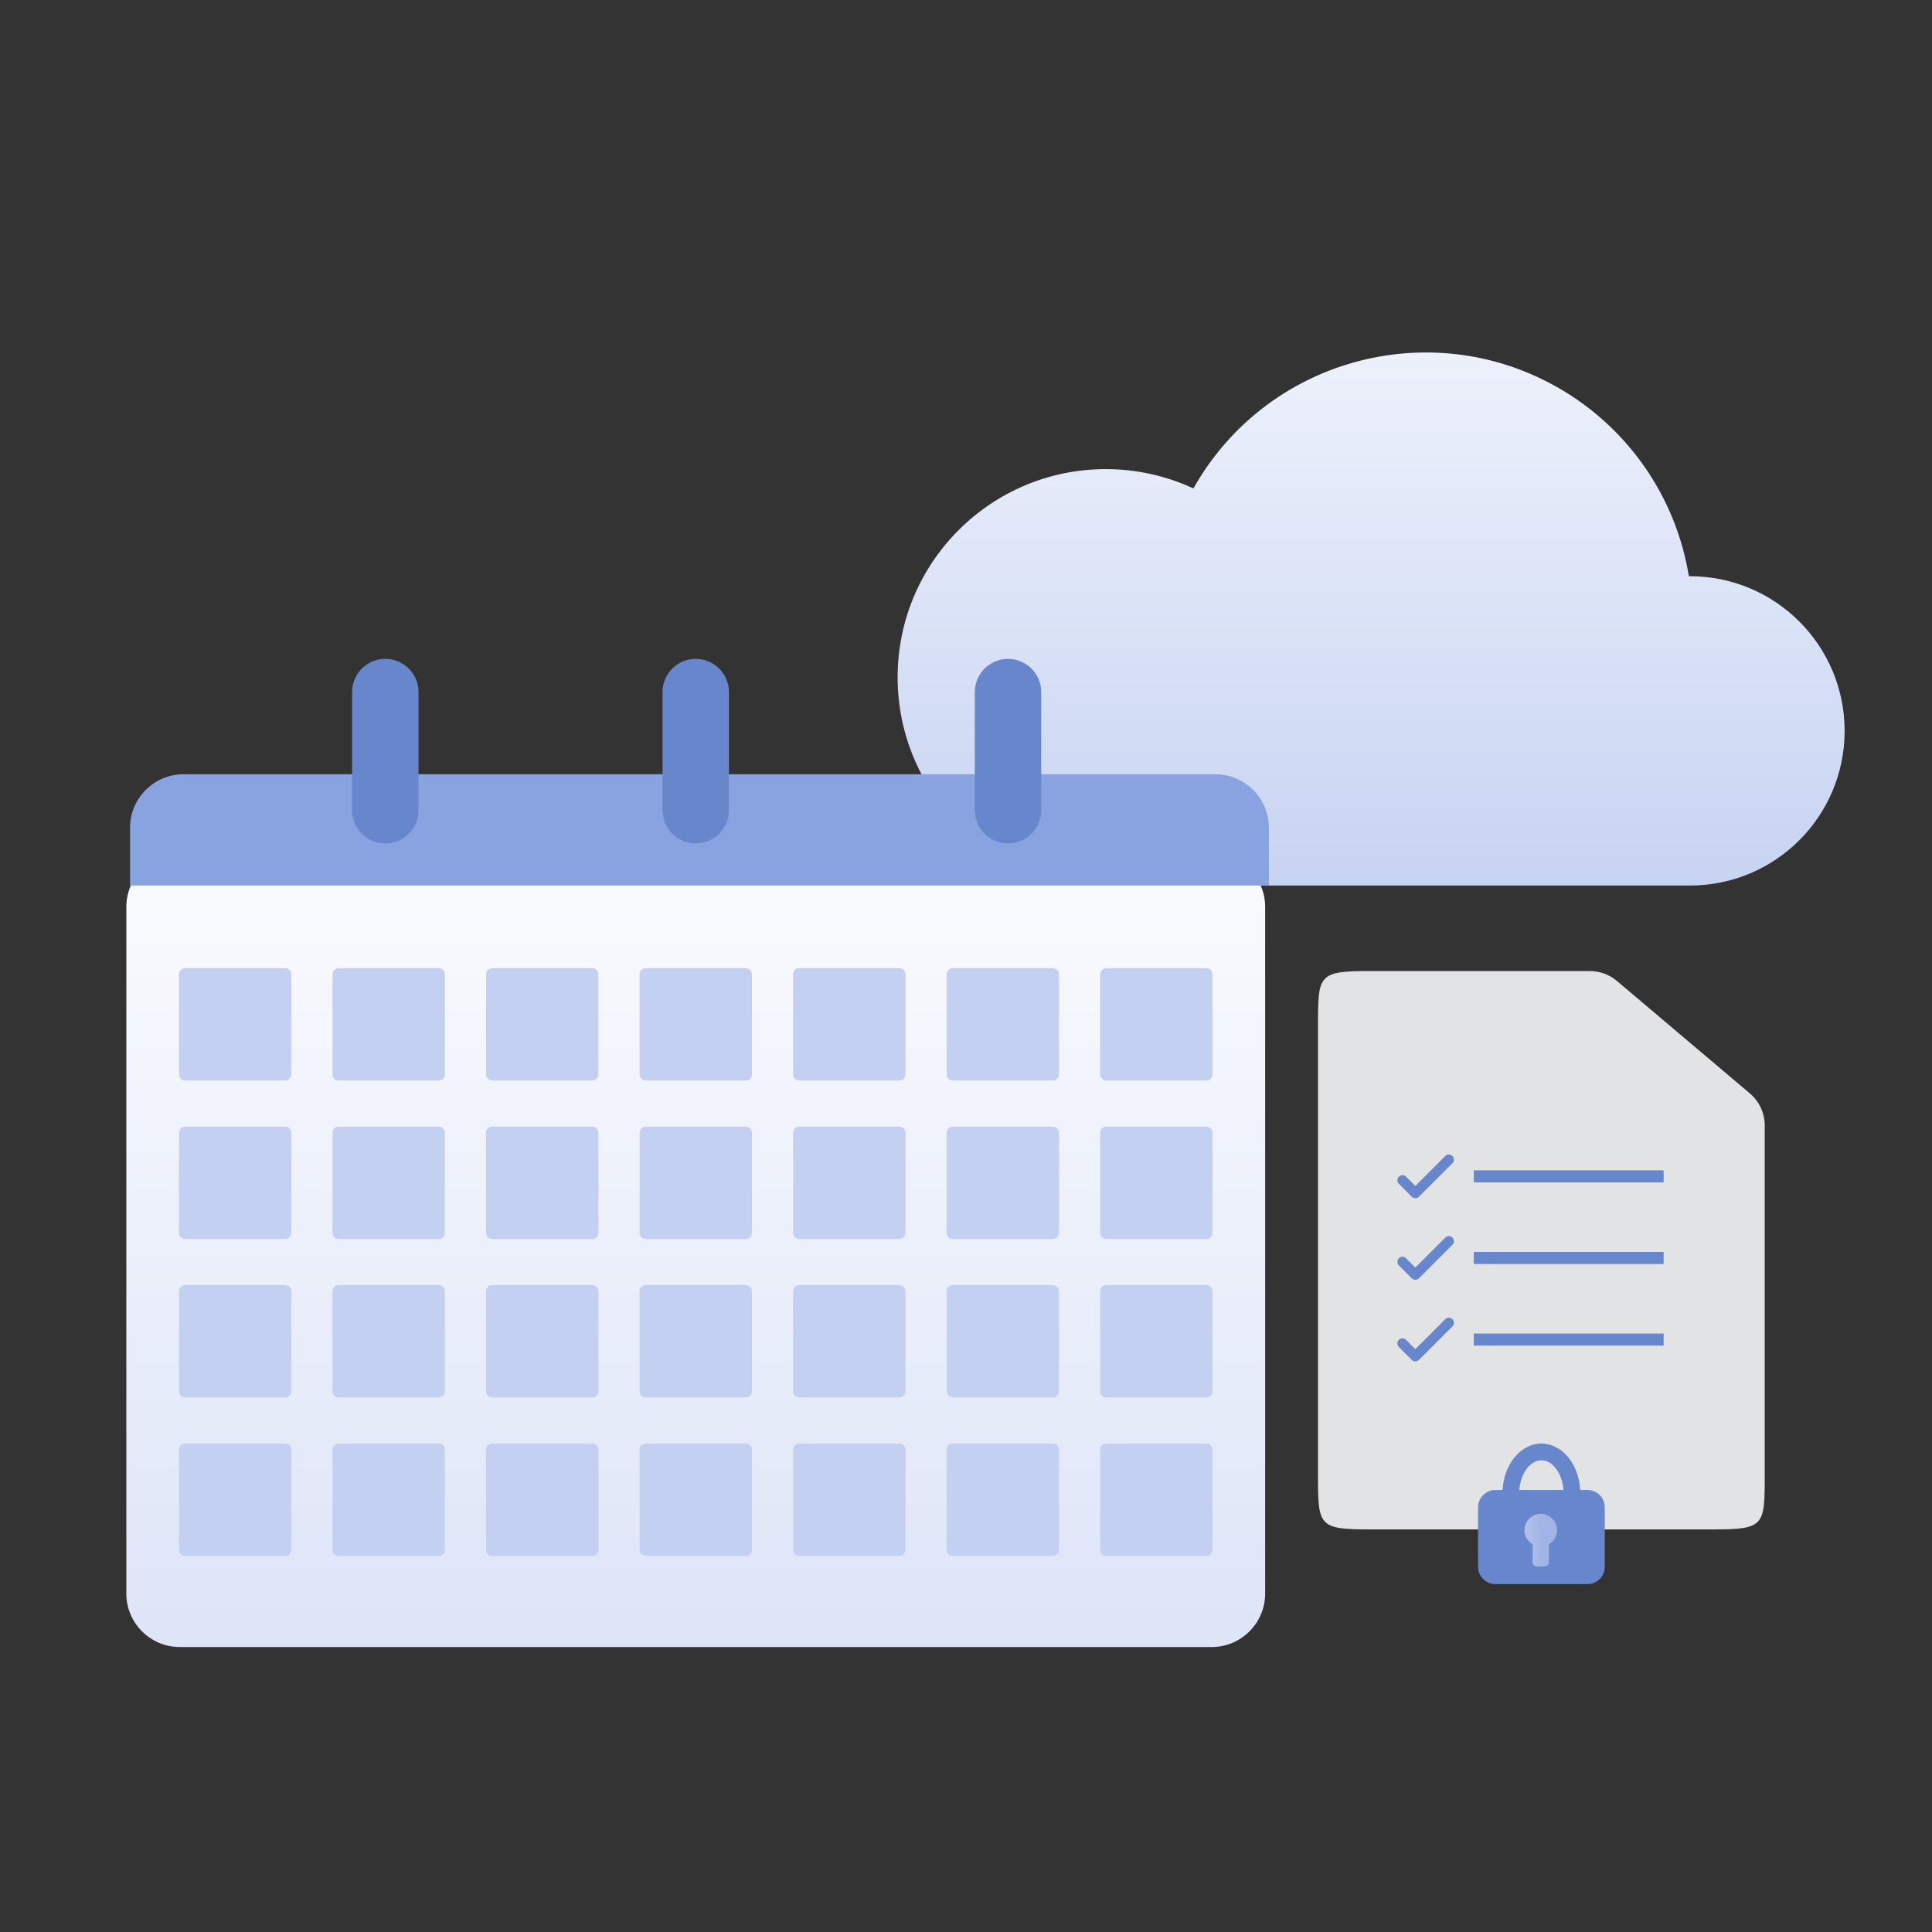 <?xml version="1.0" encoding="UTF-8"?> <svg xmlns="http://www.w3.org/2000/svg" xmlns:xlink="http://www.w3.org/1999/xlink" version="1.1" id="smarter_recovery_white" x="0px" y="0px" viewBox="0 0 640 640" xml:space="preserve"><rect x="0" y="0" width="640" height="640" fill="#333333" stroke="none"/> <g> <linearGradient id="Path_700_00000099645183334915159630000014411271496852655803_" gradientUnits="userSpaceOnUse" x1="454.206" y1="-139.16" x2="454.206" y2="312.19"> <stop offset="0" style="stop-color:#FFFFFF"></stop> <stop offset="0.396" style="stop-color:#FEFEFF"></stop> <stop offset="1" style="stop-color:#C3D0F1"></stop> </linearGradient> <path id="Path_700_00000114765996695937956060000009939562859742088604_" fill="url(#Path_700_00000099645183334915159630000014411271496852655803_)" d=" M611.06,242.11c0,28.3-22.94,51.24-51.24,51.24H366.3c-38.09-0.02-68.96-30.91-68.95-69c0.02-38.09,30.91-68.96,69-68.95 c10.01,0,19.91,2.19,28.99,6.4c23.9-42.51,77.74-57.59,120.24-33.69c23.41,13.16,39.56,36.26,43.88,62.77h0.35 C588.11,190.88,611.05,213.81,611.06,242.11z"></path> <path id="Combined-Shape_00000092418334251762998950000005733798903768247719_" fill="#E2E3E4" d="M453.79,321.67h72.87 c3.28,0,6.46,1.16,8.96,3.28l44.06,37.26c3.11,2.64,4.91,6.51,4.91,10.59v116.11c0,16.57-0.18,17.73-17.18,17.73H453.79 c-16.99,0-17.18-1.17-17.18-17.73V339.41C436.61,322.84,436.8,321.67,453.79,321.67z"></path> <g> <g> <linearGradient id="SVGID_00000097463350865857937550000013252175478474224817_" gradientUnits="userSpaceOnUse" x1="230.475" y1="-102.719" x2="230.475" y2="783.386"> <stop offset="0" style="stop-color:#FFFFFF"></stop> <stop offset="0.396" style="stop-color:#FEFEFF"></stop> <stop offset="1" style="stop-color:#C3D0F1"></stop> </linearGradient> <path fill="url(#SVGID_00000097463350865857937550000013252175478474224817_)" d="M401.42,545.6H59.53 c-9.72,0-17.68-7.95-17.68-17.68v-227.5c0-9.72,7.95-17.68,17.68-17.68h341.89c9.72,0,17.68,7.95,17.68,17.68v227.5 C419.1,537.64,411.14,545.6,401.42,545.6z"></path> <g> <path fill="#C3D0F1" d="M94.5,357.94H61.3c-1.1,0-2.01-0.9-2.01-2.01v-33.2c0-1.1,0.9-2.01,2.01-2.01h33.2 c1.1,0,2.01,0.9,2.01,2.01v33.2C96.51,357.04,95.61,357.94,94.5,357.94z"></path> </g> <g> <path fill="#C3D0F1" d="M94.5,410.43H61.3c-1.1,0-2.01-0.9-2.01-2.01v-33.2c0-1.1,0.9-2.01,2.01-2.01h33.2 c1.1,0,2.01,0.9,2.01,2.01v33.2C96.51,409.53,95.61,410.43,94.5,410.43z"></path> <path fill="#C3D0F1" d="M145.36,410.43h-33.2c-1.1,0-2.01-0.9-2.01-2.01v-33.2c0-1.1,0.9-2.01,2.01-2.01h33.2 c1.1,0,2.01,0.9,2.01,2.01v33.2C147.37,409.53,146.46,410.43,145.36,410.43z"></path> <path fill="#C3D0F1" d="M196.22,410.43h-33.2c-1.1,0-2.01-0.9-2.01-2.01v-33.2c0-1.1,0.9-2.01,2.01-2.01h33.2 c1.1,0,2.01,0.9,2.01,2.01v33.2C198.23,409.53,197.32,410.43,196.22,410.43z"></path> <path fill="#C3D0F1" d="M247.08,410.43h-33.2c-1.1,0-2.01-0.9-2.01-2.01v-33.2c0-1.1,0.9-2.01,2.01-2.01h33.2 c1.1,0,2.01,0.9,2.01,2.01v33.2C249.08,409.53,248.18,410.43,247.08,410.43z"></path> <path fill="#C3D0F1" d="M297.94,410.43h-33.2c-1.1,0-2.01-0.9-2.01-2.01v-33.2c0-1.1,0.9-2.01,2.01-2.01h33.2 c1.1,0,2.01,0.9,2.01,2.01v33.2C299.94,409.53,299.04,410.43,297.94,410.43z"></path> <path fill="#C3D0F1" d="M348.79,410.43h-33.2c-1.1,0-2.01-0.9-2.01-2.01v-33.2c0-1.1,0.9-2.01,2.01-2.01h33.2 c1.1,0,2.01,0.9,2.01,2.01v33.2C350.8,409.53,349.9,410.43,348.79,410.43z"></path> <path fill="#C3D0F1" d="M399.65,410.43h-33.2c-1.1,0-2.01-0.9-2.01-2.01v-33.2c0-1.1,0.9-2.01,2.01-2.01h33.2 c1.1,0,2.01,0.9,2.01,2.01v33.2C401.66,409.53,400.76,410.43,399.65,410.43z"></path> </g> <g> <path fill="#C3D0F1" d="M94.5,462.92H61.3c-1.1,0-2.01-0.9-2.01-2.01v-33.2c0-1.1,0.9-2.01,2.01-2.01h33.2 c1.1,0,2.01,0.9,2.01,2.01v33.2C96.51,462.02,95.61,462.92,94.5,462.92z"></path> <path fill="#C3D0F1" d="M145.36,462.92h-33.2c-1.1,0-2.01-0.9-2.01-2.01v-33.2c0-1.1,0.9-2.01,2.01-2.01h33.2 c1.1,0,2.01,0.9,2.01,2.01v33.2C147.37,462.02,146.46,462.92,145.36,462.92z"></path> <path fill="#C3D0F1" d="M196.22,462.92h-33.2c-1.1,0-2.01-0.9-2.01-2.01v-33.2c0-1.1,0.9-2.01,2.01-2.01h33.2 c1.1,0,2.01,0.9,2.01,2.01v33.2C198.23,462.02,197.32,462.92,196.22,462.92z"></path> <path fill="#C3D0F1" d="M247.08,462.92h-33.2c-1.1,0-2.01-0.9-2.01-2.01v-33.2c0-1.1,0.9-2.01,2.01-2.01h33.2 c1.1,0,2.01,0.9,2.01,2.01v33.2C249.08,462.02,248.18,462.92,247.08,462.92z"></path> <path fill="#C3D0F1" d="M297.94,462.92h-33.2c-1.1,0-2.01-0.9-2.01-2.01v-33.2c0-1.1,0.9-2.01,2.01-2.01h33.2 c1.1,0,2.01,0.9,2.01,2.01v33.2C299.94,462.02,299.04,462.92,297.94,462.92z"></path> <path fill="#C3D0F1" d="M348.79,462.92h-33.2c-1.1,0-2.01-0.9-2.01-2.01v-33.2c0-1.1,0.9-2.01,2.01-2.01h33.2 c1.1,0,2.01,0.9,2.01,2.01v33.2C350.8,462.02,349.9,462.92,348.79,462.92z"></path> <path fill="#C3D0F1" d="M399.65,462.92h-33.2c-1.1,0-2.01-0.9-2.01-2.01v-33.2c0-1.1,0.9-2.01,2.01-2.01h33.2 c1.1,0,2.01,0.9,2.01,2.01v33.2C401.66,462.02,400.76,462.92,399.65,462.92z"></path> </g> <g> <path fill="#C3D0F1" d="M94.5,515.42H61.3c-1.1,0-2.01-0.9-2.01-2.01v-33.2c0-1.1,0.9-2.01,2.01-2.01h33.2 c1.1,0,2.01,0.9,2.01,2.01v33.2C96.51,514.51,95.61,515.42,94.5,515.42z"></path> <path fill="#C3D0F1" d="M145.36,515.42h-33.2c-1.1,0-2.01-0.9-2.01-2.01v-33.2c0-1.1,0.9-2.01,2.01-2.01h33.2 c1.1,0,2.01,0.9,2.01,2.01v33.2C147.37,514.51,146.46,515.42,145.36,515.42z"></path> <path fill="#C3D0F1" d="M196.22,515.42h-33.2c-1.1,0-2.01-0.9-2.01-2.01v-33.2c0-1.1,0.9-2.01,2.01-2.01h33.2 c1.1,0,2.01,0.9,2.01,2.01v33.2C198.23,514.51,197.32,515.42,196.22,515.42z"></path> <path fill="#C3D0F1" d="M247.08,515.42h-33.2c-1.1,0-2.01-0.9-2.01-2.01v-33.2c0-1.1,0.9-2.01,2.01-2.01h33.2 c1.1,0,2.01,0.9,2.01,2.01v33.2C249.08,514.51,248.18,515.42,247.08,515.42z"></path> <path fill="#C3D0F1" d="M297.94,515.42h-33.2c-1.1,0-2.01-0.9-2.01-2.01v-33.2c0-1.1,0.9-2.01,2.01-2.01h33.2 c1.1,0,2.01,0.9,2.01,2.01v33.2C299.94,514.51,299.04,515.42,297.94,515.42z"></path> <path fill="#C3D0F1" d="M348.79,515.42h-33.2c-1.1,0-2.01-0.9-2.01-2.01v-33.2c0-1.1,0.9-2.01,2.01-2.01h33.2 c1.1,0,2.01,0.9,2.01,2.01v33.2C350.8,514.51,349.9,515.42,348.79,515.42z"></path> <path fill="#C3D0F1" d="M399.65,515.42h-33.2c-1.1,0-2.01-0.9-2.01-2.01v-33.2c0-1.1,0.9-2.01,2.01-2.01h33.2 c1.1,0,2.01,0.9,2.01,2.01v33.2C401.66,514.51,400.76,515.42,399.65,515.42z"></path> </g> <path opacity="0.998" fill="#88A3E0" d="M43.08,293.34v-19.18c0-9.72,7.95-17.68,17.68-17.68h341.89 c9.72,0,17.68,7.96,17.68,17.68v19.18H43.08z"></path> </g> <path fill="#C3D0F1" d="M145.36,357.94h-33.2c-1.1,0-2.01-0.9-2.01-2.01v-33.2c0-1.1,0.9-2.01,2.01-2.01h33.2 c1.1,0,2.01,0.9,2.01,2.01v33.2C147.37,357.04,146.46,357.94,145.36,357.94z"></path> <path fill="#C3D0F1" d="M196.22,357.94h-33.2c-1.1,0-2.01-0.9-2.01-2.01v-33.2c0-1.1,0.9-2.01,2.01-2.01h33.2 c1.1,0,2.01,0.9,2.01,2.01v33.2C198.23,357.04,197.32,357.94,196.22,357.94z"></path> <path fill="#C3D0F1" d="M247.08,357.94h-33.2c-1.1,0-2.01-0.9-2.01-2.01v-33.2c0-1.1,0.9-2.01,2.01-2.01h33.2 c1.1,0,2.01,0.9,2.01,2.01v33.2C249.08,357.04,248.18,357.94,247.08,357.94z"></path> <path fill="#C3D0F1" d="M297.94,357.94h-33.2c-1.1,0-2.01-0.9-2.01-2.01v-33.2c0-1.1,0.9-2.01,2.01-2.01h33.2 c1.1,0,2.01,0.9,2.01,2.01v33.2C299.94,357.04,299.04,357.94,297.94,357.94z"></path> <path fill="#C3D0F1" d="M348.79,357.94h-33.2c-1.1,0-2.01-0.9-2.01-2.01v-33.2c0-1.1,0.9-2.01,2.01-2.01h33.2 c1.1,0,2.01,0.9,2.01,2.01v33.2C350.8,357.04,349.9,357.94,348.79,357.94z"></path> <path fill="#C3D0F1" d="M399.65,357.94h-33.2c-1.1,0-2.01-0.9-2.01-2.01v-33.2c0-1.1,0.9-2.01,2.01-2.01h33.2 c1.1,0,2.01,0.9,2.01,2.01v33.2C401.66,357.04,400.76,357.94,399.65,357.94z"></path> </g> <g> <g> <g id="Group_299_00000165216322118844359540000017087516392384486826_" transform="translate(2 2)"> <path id="Path_613_00000062192111008839524070000012189465695887695767_" fill="#6886CB" d="M479.14,383.33l-11.1,11.1 c-0.66,0.65-1.72,0.65-2.38,0l-4.36-4.36c-0.6-0.71-0.52-1.77,0.19-2.38c0.63-0.54,1.56-0.54,2.19,0l3.17,3.17l9.91-9.91 c0.66-0.66,1.72-0.67,2.38-0.01S479.8,382.67,479.14,383.33L479.14,383.33z"></path> </g> </g> <line fill="none" stroke="#6886CB" stroke-width="4" stroke-miterlimit="10" x1="488.21" y1="389.69" x2="551.1" y2="389.69"></line> <g> <g id="Group_299_00000161600191559140462200000003924091194431890330_" transform="translate(2 2)"> <path id="Path_613_00000170972896905401577780000004271968910049144242_" fill="#6886CB" d="M479.14,410.36l-11.1,11.1 c-0.66,0.65-1.72,0.65-2.38,0l-4.36-4.36c-0.6-0.71-0.52-1.77,0.19-2.38c0.63-0.54,1.56-0.54,2.19,0l3.17,3.17l9.91-9.91 c0.66-0.66,1.72-0.67,2.38-0.01S479.8,409.7,479.14,410.36L479.14,410.36z"></path> </g> </g> <line fill="none" stroke="#6886CB" stroke-width="4" stroke-miterlimit="10" x1="488.21" y1="416.72" x2="551.1" y2="416.72"></line> <g> <g id="Group_299_00000008851250789583301730000004712099110571251886_" transform="translate(2 2)"> <path id="Path_613_00000026863713756874592440000005063753547293629322_" fill="#6886CB" d="M479.14,437.39l-11.1,11.1 c-0.66,0.65-1.72,0.65-2.38,0l-4.36-4.36c-0.6-0.71-0.52-1.77,0.19-2.38c0.63-0.54,1.56-0.54,2.19,0l3.17,3.17l9.91-9.91 c0.66-0.66,1.72-0.67,2.38-0.01C479.79,435.66,479.8,436.73,479.14,437.39L479.14,437.39z"></path> </g> </g> <line fill="none" stroke="#6886CB" stroke-width="4" stroke-miterlimit="10" x1="488.21" y1="443.75" x2="551.1" y2="443.75"></line> </g> <g> <path fill="#6886CB" d="M525.85,493.58h-2.39c-0.42-8.57-6.02-15.38-12.85-15.38c-6.83,0-12.43,6.81-12.85,15.38h-2.39 c-3.18,0-5.75,2.57-5.75,5.75V519c0,3.18,2.57,5.75,5.75,5.75h30.48c3.18,0,5.75-2.57,5.75-5.75v-19.68 C531.6,496.15,529.03,493.58,525.85,493.58z M510.61,483.74c3.74,0,6.94,4.41,7.31,9.84H503.3 C503.67,488.15,506.86,483.74,510.61,483.74z"></path> <linearGradient id="SVGID_00000173134326930472447130000009159173239209588663_" gradientUnits="userSpaceOnUse" x1="517.883" y1="510.205" x2="503.448" y2="510.205"> <stop offset="0.457" style="stop-color:#A0B4E6"></stop> <stop offset="1" style="stop-color:#B5C4EB"></stop> </linearGradient> <path fill="url(#SVGID_00000173134326930472447130000009159173239209588663_)" d="M515.8,506.88c0-2.98-2.42-5.4-5.4-5.4 c-2.98,0-5.4,2.42-5.4,5.4c0,2,1.09,3.74,2.7,4.67v5.96c0,0.78,0.64,1.42,1.42,1.42h2.56c0.78,0,1.42-0.64,1.42-1.42v-5.96 C514.72,510.62,515.8,508.88,515.8,506.88z"></path> </g> <line fill="none" stroke="#6886CB" stroke-width="22" stroke-linecap="round" stroke-miterlimit="10" x1="127.64" y1="268.39" x2="127.64" y2="229.26"></line> <line fill="none" stroke="#6886CB" stroke-width="22" stroke-linecap="round" stroke-miterlimit="10" x1="230.47" y1="268.39" x2="230.47" y2="229.26"></line> <line fill="none" stroke="#6886CB" stroke-width="22" stroke-linecap="round" stroke-miterlimit="10" x1="333.92" y1="268.39" x2="333.92" y2="229.26"></line> </g> </svg> 